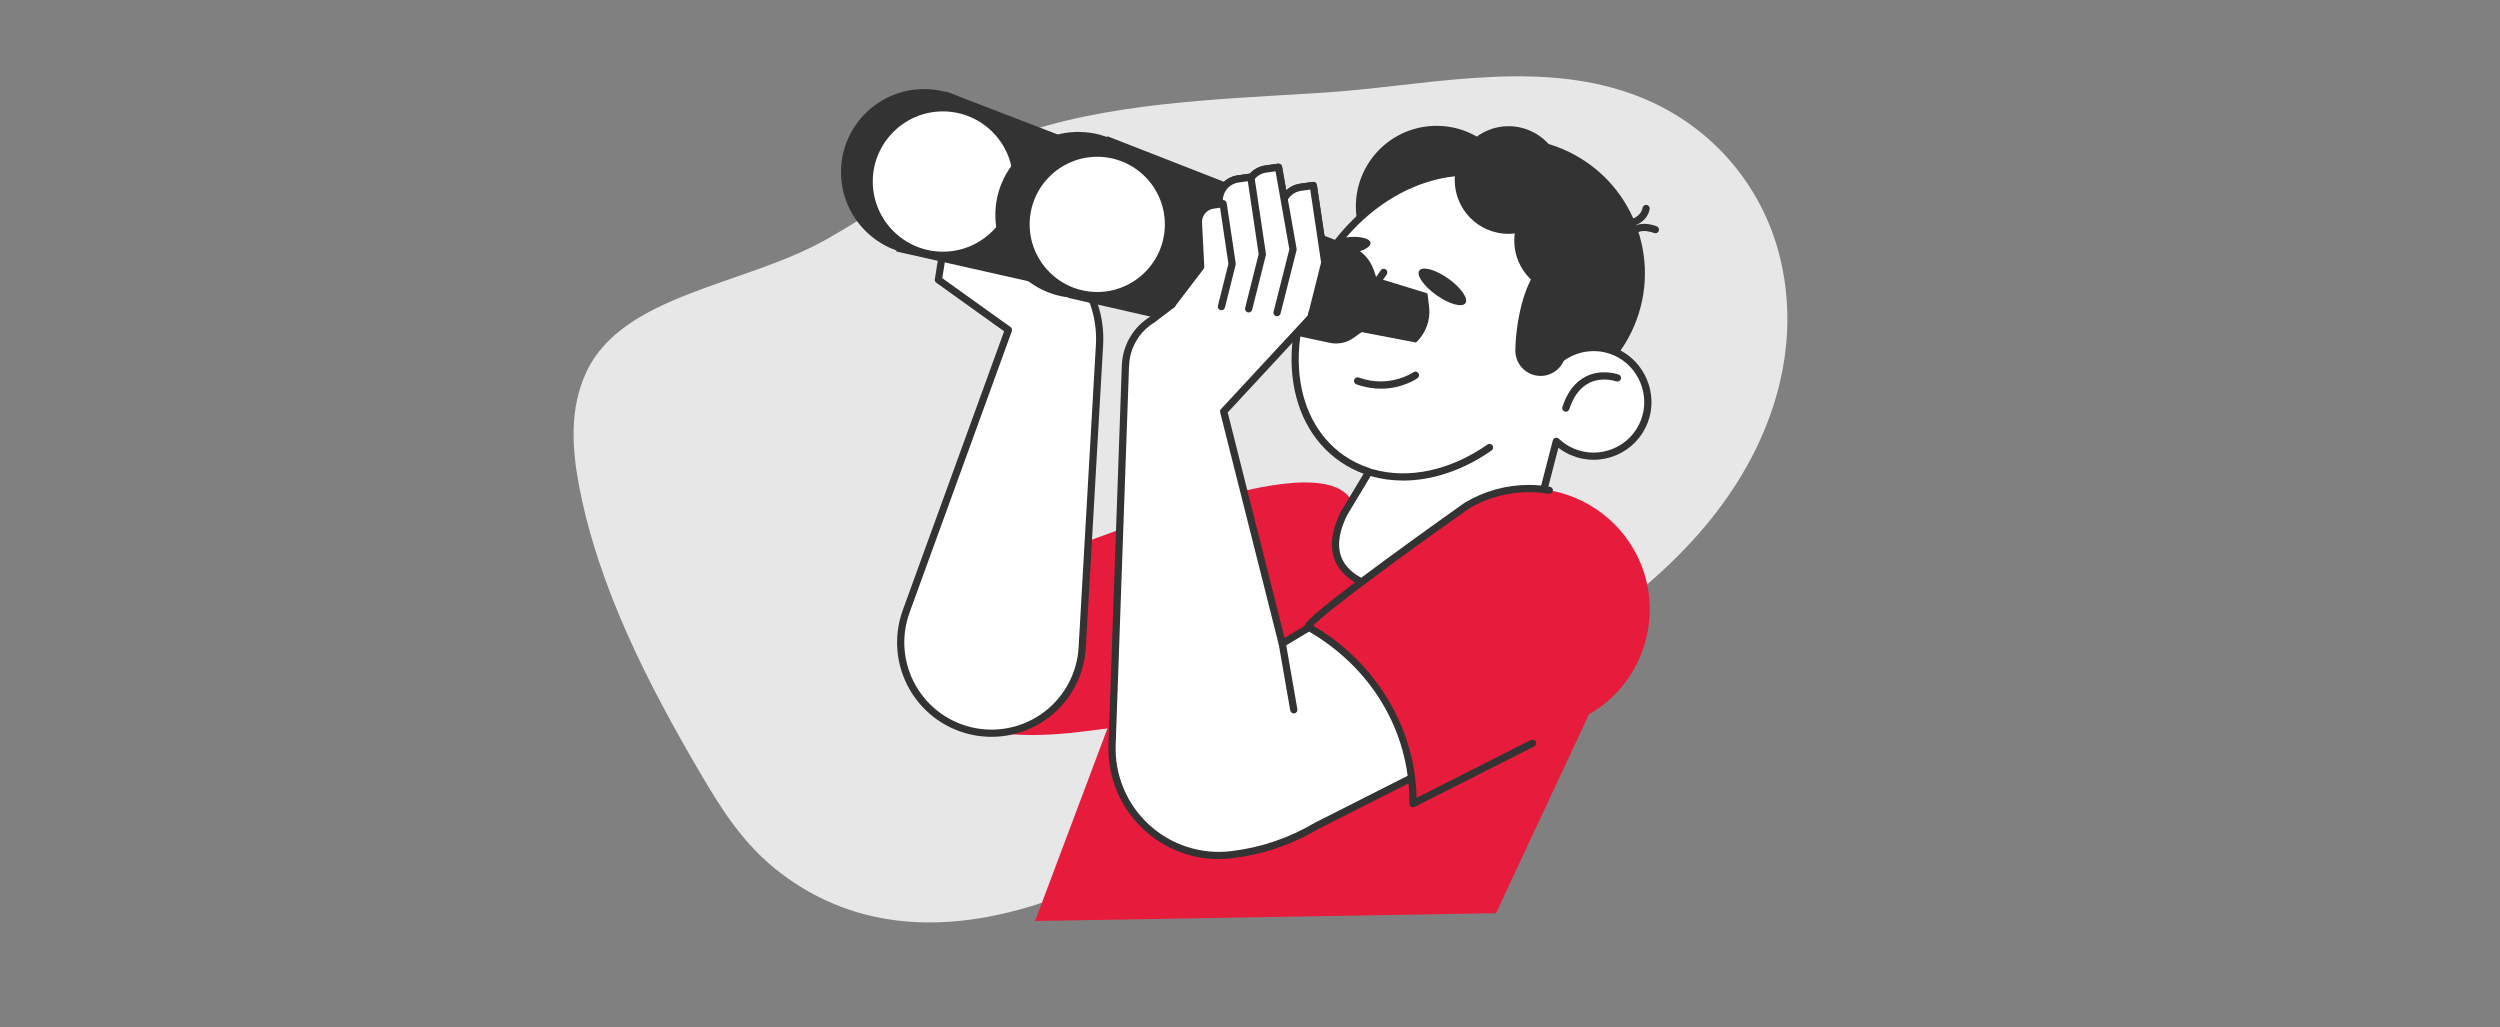 <?xml version="1.0" encoding="UTF-8"?><svg id="Layer_1" xmlns="http://www.w3.org/2000/svg" viewBox="0 0 730 300"><rect x="0" y="0" width="730" height="300" fill="#808080" stroke="none"/><defs><style>.cls-1{fill:#fff;}.cls-2{fill:#333;}.cls-3{fill:#e7e7e7;}.cls-4{fill:#e71c3c;}</style></defs><path class="cls-3" d="m241.93,69.53c-.42.24-.85.48-1.28.72-23.55,13.11-58.85,15.76-69.41,38.34-5.07,10.83-4.22,22.63-2.02,33.94,5.64,28.94,19.68,56.7,35.51,83.63,6.01,10.23,12.49,20.59,23.08,28.68,45.81,35,106.56-1.08,138.88-26.64,15.27-12.08,36.75-15.02,55.9-22.9,32.38-13.32,60.61-32.34,78.64-55.79,18.03-23.45,25.37-51.43,17.63-77.63-5.59-18.89-20.5-37.63-45.14-45.39-28.06-8.84-58.56-1.27-87.42.58-30.52,1.96-63.04,2.75-90.91,12.91-20.8,7.58-35.8,19.55-53.45,29.55Z"/><g><path class="cls-4" d="m298.12,164.1c7.2.99,83.18-35.66,96-18.77-.21,20.72,7.2,37.15,20,40.58,10.14,2.72,21.42-3.3,30.75-14.87,4.23,2.07,8.37,4.2,12.35,6.41-11.18,17.47-121.06,34.15-144.45,36.55-71.41,7.32-30.67-51.73-14.65-49.9Z"/><circle class="cls-2" cx="440.93" cy="79.77" r="39.37" transform="translate(157.83 427.1) rotate(-61.07)"/><circle class="cls-2" cx="419.47" cy="60.33" r="23.56" transform="translate(-3.96 42.97) rotate(-5.84)"/><g><path class="cls-1" d="m391.94,133.93c-16.88-11.66-18.45-38.64-3.51-60.27,14.94-21.63,40.73-29.72,57.61-18.06,14.09,9.73,17.51,30.15,9.56,49.21,4.43-3.44,10.55-4.43,16.07-2.03,7.67,3.34,11.48,12.4,8.48,20.21-3.24,8.46-12.83,12.46-21.08,8.92-1.77-.76-3.31-1.81-4.63-3.06l-10.75,41.6c4.66,2.25-67.74,13.33-51.26-20.54l7.32-12.17c-2.75-.88-5.37-2.14-7.81-3.82Z"/><path class="cls-2" d="m420.36,175.06c-11.05,0-22.93-1.82-28.4-7.97-3.88-4.37-4.05-10.31-.48-17.63l6.7-11.13c-2.44-.9-4.74-2.08-6.83-3.53-8.44-5.83-13.46-15.49-14.14-27.2-.68-11.62,3-23.88,10.36-34.54,7.36-10.65,17.52-18.44,28.63-21.92,11.2-3.51,22.01-2.24,30.45,3.59,13.45,9.29,17.81,28.5,11.08,47.49,4.45-2.24,9.71-2.44,14.37-.41,8.18,3.56,12.24,13.23,9.05,21.56-1.67,4.35-4.94,7.74-9.22,9.55-4.28,1.81-8.99,1.8-13.26-.04-1.29-.55-2.5-1.27-3.62-2.13l-10.19,39.44c.11.25.12.47.11.57-.05.9-.96,1.33-1.94,1.67-3.22,1.12-12.6,2.63-22.66,2.63Zm7.99-123.75c-3.73,0-7.6.61-11.53,1.84-10.66,3.34-20.43,10.84-27.53,21.11-7.09,10.27-10.64,22.07-9.99,33.22.64,11.05,5.35,20.14,13.24,25.59h0c2.28,1.57,4.81,2.81,7.53,3.68.31.1.55.33.67.63.11.3.08.64-.08.91l-7.32,12.17c-3.57,7.34-3.04,12.8,1.66,16.61,11.26,9.14,42.95,5.3,47.64,3.29,0-.05.01-.11.03-.16l10.75-41.6c.09-.36.37-.65.73-.75.36-.1.74,0,1.02.25,1.29,1.22,2.74,2.18,4.32,2.86,3.74,1.6,7.86,1.61,11.61.03,3.75-1.58,6.61-4.55,8.07-8.36,2.79-7.29-.76-15.75-7.92-18.87-4.96-2.16-10.71-1.44-15.01,1.89-.38.29-.91.3-1.29,0-.38-.29-.52-.8-.33-1.24,7.93-19.02,4.15-38.73-9.19-47.94-4.95-3.42-10.8-5.16-17.08-5.16Z"/></g><path class="cls-2" d="m457.23,120.22c-.11,0-.22-.02-.33-.05-.55-.18-.86-.77-.68-1.33,1.43-4.4,3.78-7.41,6.99-8.97,4.61-2.24,9.25-.57,9.45-.5.55.2.83.81.62,1.35-.2.55-.81.82-1.35.63-.08-.03-4.05-1.41-7.82.43-2.66,1.3-4.64,3.9-5.88,7.72-.14.45-.56.73-1,.73Z"/><path class="cls-2" d="m409.67,140.32c-3.2,0-6.33-.42-9.33-1.28-.56-.16-.88-.74-.72-1.3.16-.56.74-.88,1.3-.72,10.42,2.98,22.6.35,33.42-7.22.48-.33,1.13-.22,1.47.26.33.48.22,1.13-.26,1.47-8.26,5.78-17.31,8.8-25.88,8.8Z"/><path class="cls-2" d="m400.19,70.89c.16,1.32-2.67,2.73-6.31,3.17-3.64.43-6.72-.28-6.88-1.6s2.67-2.73,6.31-3.17c3.64-.43,6.72.28,6.88,1.6Z"/><path class="cls-2" d="m427.9,88.53c-.95,1.34-4.73.3-8.44-2.33-3.71-2.63-5.96-5.85-5.01-7.19.95-1.34,4.73-.3,8.44,2.33,3.71,2.63,5.96,5.85,5.01,7.19Z"/><path class="cls-2" d="m397.42,94.73c-.4,0-.78-.23-.96-.62-.94-2.06-.73-4.5.57-6.35l6.16-8.83c.33-.48.99-.59,1.47-.26.48.33.59.99.26,1.47l-6.16,8.83c-.88,1.27-1.03,2.86-.38,4.27.24.53,0,1.15-.52,1.4-.14.07-.29.1-.44.1Z"/><path class="cls-2" d="m403.22,113.5c-2.17,0-4.58-.35-7.16-1.28-.55-.2-.83-.8-.63-1.35.2-.55.8-.83,1.35-.63,8.97,3.24,15.85-1.49,15.92-1.54.48-.33,1.13-.22,1.47.25.34.47.22,1.13-.25,1.47-.23.17-4.43,3.08-10.69,3.08Z"/><circle class="cls-2" cx="440.49" cy="52.55" r="15.72" transform="translate(221.9 438.58) rotate(-67.28)"/><circle class="cls-2" cx="457.89" cy="70.26" r="15.72"/><path class="cls-2" d="m442.48,102.39c0,4.08,3.31,7.38,7.38,7.38s7.38-3.31,7.38-7.38,12.09-28.32.49-28.32c-13.73,0-15.26,24.24-15.26,28.32Z"/><path class="cls-2" d="m483.37,68.1c-.13,0-.26-.02-.39-.07-.74-.29-2.97-.92-4.38-.32-.53.23-1.16-.02-1.38-.55-.23-.54.02-1.15.55-1.38,2.51-1.08,5.85.24,5.99.3.54.22.8.83.59,1.37-.16.41-.56.66-.98.66Z"/><path class="cls-2" d="m477.23,65.82c-.45,0-.86-.29-1-.73-.18-.55.13-1.14.68-1.32.11-.04,2.28-.8,2.72-3.09.11-.57.66-.95,1.23-.84.57.11.95.66.84,1.23-.68,3.55-4.01,4.65-4.15,4.7-.11.03-.22.05-.32.05Z"/><g><path class="cls-1" d="m308.8,70.1l7.62,12.33c3.39,5.48,5,11.87,4.64,18.3l-5.05,88.35c-.91,15.91-15.54,27.43-31.22,24.58h0c-16.16-2.94-25.79-19.71-20.18-35.15l29.86-82.17-20.45-14.65,3.66-23.19,31.13,11.6Z"/><path class="cls-2" d="m289.52,215.15c-1.64,0-3.29-.15-4.93-.44-8.01-1.46-14.93-6.34-18.98-13.4-4.05-7.06-4.78-15.5-2-23.15l29.59-81.42-19.8-14.18c-.32-.23-.49-.63-.43-1.02l3.66-23.19c.05-.31.24-.59.51-.75.27-.16.6-.19.9-.08l31.13,11.6c.22.08.41.23.53.43l7.62,12.33c3.52,5.69,5.17,12.24,4.79,18.92l-5.05,88.35c-.45,7.88-4.27,15.21-10.47,20.09-4.9,3.86-10.92,5.91-17.06,5.91Zm-14.37-133.93l19.92,14.27c.38.28.54.77.38,1.22l-29.86,82.17c-2.57,7.07-1.89,14.86,1.85,21.38,3.74,6.52,10.13,11.03,17.53,12.38,7.18,1.3,14.58-.53,20.31-5.05,5.73-4.51,9.26-11.28,9.67-18.56l5.05-88.35c.36-6.25-1.19-12.37-4.48-17.69l-7.43-12.02-29.58-11.02-3.36,21.28Z"/></g><path class="cls-2" d="m371.77,73.16l-14.95-4.58-.71-2.13c-1.1-3.29-3.6-5.92-6.84-7.17l-23.28-9.01-9.16-7.93-40.66-15.64-14.48,46.72,53.01,11.95,3.97-3.05,24.52,5.27c2.46.53,5.03-.01,7.06-1.48l2.29-1.65,15.87,3.05h0c2.88-2.68,4.3-6.58,3.82-10.49l-.47-3.85Z"/><g><path class="cls-2" d="m246.63,50.26c0,12.81,10.38,23.19,23.19,23.19s23.19-10.38,23.19-23.19c0-10.11-6.47-18.71-15.49-21.88-2.41-.85-5-1.31-7.7-1.31-12.81,0-23.19,10.38-23.19,23.19Z"/><path class="cls-2" d="m269.82,74.51c-13.37,0-24.25-10.88-24.25-24.25s10.88-24.25,24.25-24.25c2.76,0,5.47.46,8.05,1.37,9.69,3.41,16.19,12.6,16.19,22.88,0,13.37-10.88,24.25-24.25,24.25Zm0-46.39c-12.21,0-22.14,9.93-22.14,22.14s9.93,22.14,22.14,22.14,22.14-9.93,22.14-22.14c0-9.38-5.94-17.78-14.79-20.89-2.36-.83-4.83-1.25-7.35-1.25Z"/></g><g><circle class="cls-1" cx="275.33" cy="53.01" r="21.53"/><path class="cls-2" d="m275.33,75.6c-12.45,0-22.59-10.13-22.59-22.59s10.13-22.59,22.59-22.59,22.59,10.13,22.59,22.59-10.13,22.59-22.59,22.59Zm0-43.07c-11.29,0-20.48,9.19-20.48,20.48s9.19,20.48,20.48,20.48,20.48-9.19,20.48-20.48-9.19-20.48-20.48-20.48Z"/></g><path class="cls-2" d="m416.84,85.67l-14.95-4.58-.71-2.13c-1.1-3.29-3.6-5.92-6.84-7.17l-23.28-9.01-9.16-7.93-38.55-15.07-11.45,47.19,47.86,10.91,3.97-3.05,24.52,5.27c2.46.53,5.03-.01,7.06-1.48l2.29-1.65,15.87,3.05h0c2.88-2.68,4.3-6.58,3.82-10.49l-.47-3.85Z"/><g><path class="cls-2" d="m291.7,62.77c0,12.81,10.38,23.19,23.19,23.19s23.19-10.38,23.19-23.19c0-10.11-6.47-18.71-15.49-21.88-2.41-.85-5-1.31-7.7-1.31-12.81,0-23.19,10.38-23.19,23.19Z"/><path class="cls-2" d="m314.89,87.02c-13.37,0-24.25-10.88-24.25-24.25s10.88-24.25,24.25-24.25c2.76,0,5.47.46,8.05,1.37,9.69,3.41,16.19,12.6,16.19,22.88,0,13.37-10.88,24.25-24.25,24.25Zm0-46.39c-12.21,0-22.14,9.93-22.14,22.14s9.93,22.14,22.14,22.14,22.14-9.93,22.14-22.14c0-9.38-5.94-17.78-14.79-20.89-2.36-.83-4.83-1.25-7.35-1.25Z"/></g><g><circle class="cls-1" cx="320.4" cy="65.53" r="20.8" transform="translate(-4.57 102.19) rotate(-18)"/><path class="cls-2" d="m320.4,87.37c-12.05,0-21.85-9.8-21.85-21.85s9.8-21.85,21.85-21.85,21.85,9.8,21.85,21.85-9.8,21.85-21.85,21.85Zm0-41.59c-10.89,0-19.74,8.86-19.74,19.74s8.86,19.74,19.74,19.74,19.74-8.86,19.74-19.74-8.86-19.74-19.74-19.74Z"/></g><polygon class="cls-4" points="436.83 266.65 473.45 188.36 325.13 208.05 302.24 268.93 436.83 266.65"/><g><g><path class="cls-1" d="m328.63,106.76c.2-5.54,3.17-10.61,7.92-13.48l5.54-4.22,8.51-11.15-.66-12.79c-.13-2.6,1.74-4.87,4.32-5.24l1.79-.25-.03-.67c-.17-3.33,2.22-6.23,5.52-6.7l3.71-.52.04.29c.99-1.39,2.51-2.4,4.32-2.65l3.71-.52,1.65,9.3c.92-1.81,2.67-3.15,4.82-3.46l3.71-.52,3.36,22.53-4,15.93-25.52,27.53,17.09,67.75,57.38-34.34c13.6-8.14,31.23-3.59,39.19,10.12h0c8.21,14.14,2.84,32.27-11.75,39.65l-74.79,37.83c-7.62,4.52-16.1,7.39-24.9,8.42h0c-18.98,2.23-35.49-12.99-34.82-32.09l3.9-110.75Z"/><path class="cls-2" d="m355.9,250.86c-8.05,0-15.85-3.01-21.85-8.54-6.93-6.38-10.71-15.44-10.38-24.85l3.9-110.75h0c.21-5.9,3.34-11.25,8.38-14.32l5.39-4.1,8.19-10.73-.64-12.4c-.16-3.17,2.08-5.89,5.22-6.34l.84-.12c-.05-3.77,2.67-6.97,6.44-7.51l3.61-.51c1.17-1.3,2.73-2.13,4.46-2.38l3.71-.52c.56-.08,1.09.3,1.19.86l1.23,6.93c1.11-1.04,2.52-1.73,4.05-1.95l3.71-.52c.57-.08,1.1.32,1.19.89l3.36,22.53c.02.14.01.28-.02.41l-4,15.93c-.04.17-.13.33-.25.46l-25.14,27.11,16.6,65.82,56.16-33.61c6.82-4.08,14.82-5.24,22.51-3.25,7.7,1.99,14.14,6.87,18.13,13.74,4.12,7.09,5.1,15.33,2.77,23.19-2.33,7.86-7.64,14.23-14.96,17.93l-74.79,37.83c-7.73,4.59-16.25,7.47-25.25,8.53-1.26.15-2.52.22-3.77.22Zm-26.22-144.07l-3.9,110.75c-.31,8.8,3.22,17.26,9.7,23.23,6.47,5.97,15.21,8.8,23.94,7.77,8.71-1.02,16.94-3.81,24.48-8.28l74.85-37.87c6.79-3.44,11.73-9.35,13.89-16.65,2.16-7.3,1.25-14.95-2.58-21.53-3.71-6.38-9.69-10.91-16.83-12.76-7.15-1.85-14.57-.77-20.91,3.02l-57.38,34.34c-.29.17-.64.2-.94.07-.31-.13-.54-.39-.62-.72l-17.09-67.75c-.09-.35,0-.71.25-.97l25.34-27.33,3.88-15.47-3.17-21.29-2.67.38c-1.72.24-3.22,1.32-4.02,2.89-.21.4-.65.63-1.09.56-.45-.07-.8-.41-.88-.86l-1.47-8.3-2.7.38c-1.45.21-2.73.99-3.61,2.22-.25.35-.69.51-1.1.41-.14-.03-.26-.09-.37-.17l-2.99.42c-2.78.39-4.76,2.8-4.62,5.6l.03.67c.03.54-.36,1.02-.9,1.1l-1.79.25c-2.05.29-3.52,2.07-3.41,4.14l.66,12.79c.01.25-.06.5-.21.69l-8.51,11.15c-.06.08-.12.14-.2.2l-5.54,4.22s-.06.04-.09.06c-4.46,2.7-7.23,7.41-7.41,12.62h0Z"/></g><g><path class="cls-1" d="m374.26,61.38c-.17-3.33,2.22-6.23,5.52-6.7l3.71-.52,3.36,22.53-4,15.93-8.59-31.24Z"/><path class="cls-2" d="m382.85,93.68c-.08,0-.17-.01-.26-.03-.56-.14-.91-.71-.77-1.28l3.94-15.73-3.17-21.29-2.67.38c-2.78.39-4.76,2.8-4.62,5.6.03.58-.42,1.08-1,1.11-.59.02-1.08-.42-1.11-1-.2-3.9,2.56-7.25,6.43-7.8l3.71-.52c.58-.08,1.1.32,1.19.89l3.36,22.53c.02.14.01.28-.02.41l-4,15.93c-.12.48-.55.8-1.02.8Z"/></g><g><path class="cls-1" d="m364.09,56.06c-.17-3.33,2.22-6.23,5.52-6.7l3.71-.52,4.25,23.99-4.67,18.46-8.81-35.23Z"/><path class="cls-2" d="m372.9,92.35c-.09,0-.17-.01-.26-.03-.56-.14-.91-.72-.76-1.28l4.61-18.25-4.03-22.77-2.7.38c-2.78.39-4.76,2.8-4.62,5.6.03.58-.42,1.08-1,1.11-.58.03-1.08-.42-1.11-1-.2-3.9,2.56-7.25,6.43-7.8l3.71-.52c.56-.08,1.09.3,1.19.86l4.25,23.99c.03.15.02.3-.02.44l-4.67,18.46c-.12.48-.55.8-1.02.8Z"/></g><g><path class="cls-1" d="m356.01,58.95c-.17-3.33,2.22-6.23,5.52-6.7l3.71-.52,3.36,22.53-4,15.93-8.59-31.24Z"/><path class="cls-2" d="m364.61,91.24c-.08,0-.17-.01-.26-.03-.56-.14-.91-.71-.77-1.28l3.95-15.73-3.17-21.29-2.67.38c-2.78.39-4.76,2.8-4.62,5.6.03.58-.42,1.08-1,1.11-.59.02-1.08-.42-1.11-1-.2-3.9,2.56-7.25,6.43-7.8l3.71-.52c.57-.08,1.1.32,1.19.89l3.36,22.53c.02.14.01.28-.02.41l-4,15.93c-.12.48-.55.8-1.02.8Z"/></g><g><path class="cls-1" d="m342.1,89.06l8.51-11.15-.66-12.79c-.13-2.6,1.74-4.87,4.32-5.24l2.9-.41,2.63,17.61-3.12,12.46-14.57-.48Z"/><path class="cls-2" d="m356.66,90.59c-.08,0-.17-.01-.26-.03-.56-.14-.91-.71-.77-1.28l3.07-12.25-2.44-16.37-1.86.26c-2.05.29-3.52,2.07-3.41,4.14l.66,12.79c.01.25-.06.5-.21.69l-8.51,11.15c-.35.46-1.01.55-1.48.2-.46-.35-.55-1.01-.2-1.48l8.28-10.85-.64-12.4c-.16-3.17,2.08-5.89,5.22-6.34l2.9-.41c.57-.08,1.1.32,1.19.89l2.63,17.61c.02.14.01.28-.02.41l-3.12,12.46c-.12.48-.55.8-1.02.8Z"/></g></g><path class="cls-4" d="m381.96,183.05c.12-2.81,46.3-35.39,46.3-35.39,5.48-3.28,11.75-5.02,18.11-5.02,12.55,0,24.27,6.74,30.57,17.58,4.93,8.49,6.11,18.36,3.32,27.77-2.79,9.42-9.16,17.05-17.92,21.48l-49.79,25.19c0-.25.02-.5.02-.75,0-21.6-12.27-40.5-30.61-50.86Z"/><path class="cls-2" d="m412.55,235.72c-.2,0-.39-.05-.56-.16-.31-.2-.5-.54-.49-.91v-.31c.01-.14.02-.28.02-.42,0-20.63-11.24-39.31-30.07-49.95-.34-.19-.55-.57-.53-.96.04-.9.09-2.26,23.62-19.55,11.44-8.41,23.01-16.57,23.12-16.65,5.72-3.42,12.17-5.21,18.72-5.21,2.07,0,4.15.18,6.19.53.57.1.96.65.86,1.22-.1.57-.64.96-1.22.86-8.01-1.39-16.4.18-23.39,4.37-16.03,11.31-41.45,29.82-45.36,34.12,18.36,10.8,29.82,29.89,30.18,50.26l33.4-16.89c.52-.26,1.15-.05,1.42.46.26.52.06,1.15-.46,1.42l-34.94,17.67c-.15.08-.31.11-.48.11Z"/><path class="cls-2" d="m377.79,208.32c-.5,0-.95-.36-1.04-.87l-3.37-19.36c-.1-.57.28-1.12.86-1.22.58-.1,1.12.28,1.22.86l3.37,19.36c.1.57-.28,1.12-.86,1.22-.06.01-.12.02-.18.02Z"/></g></svg>